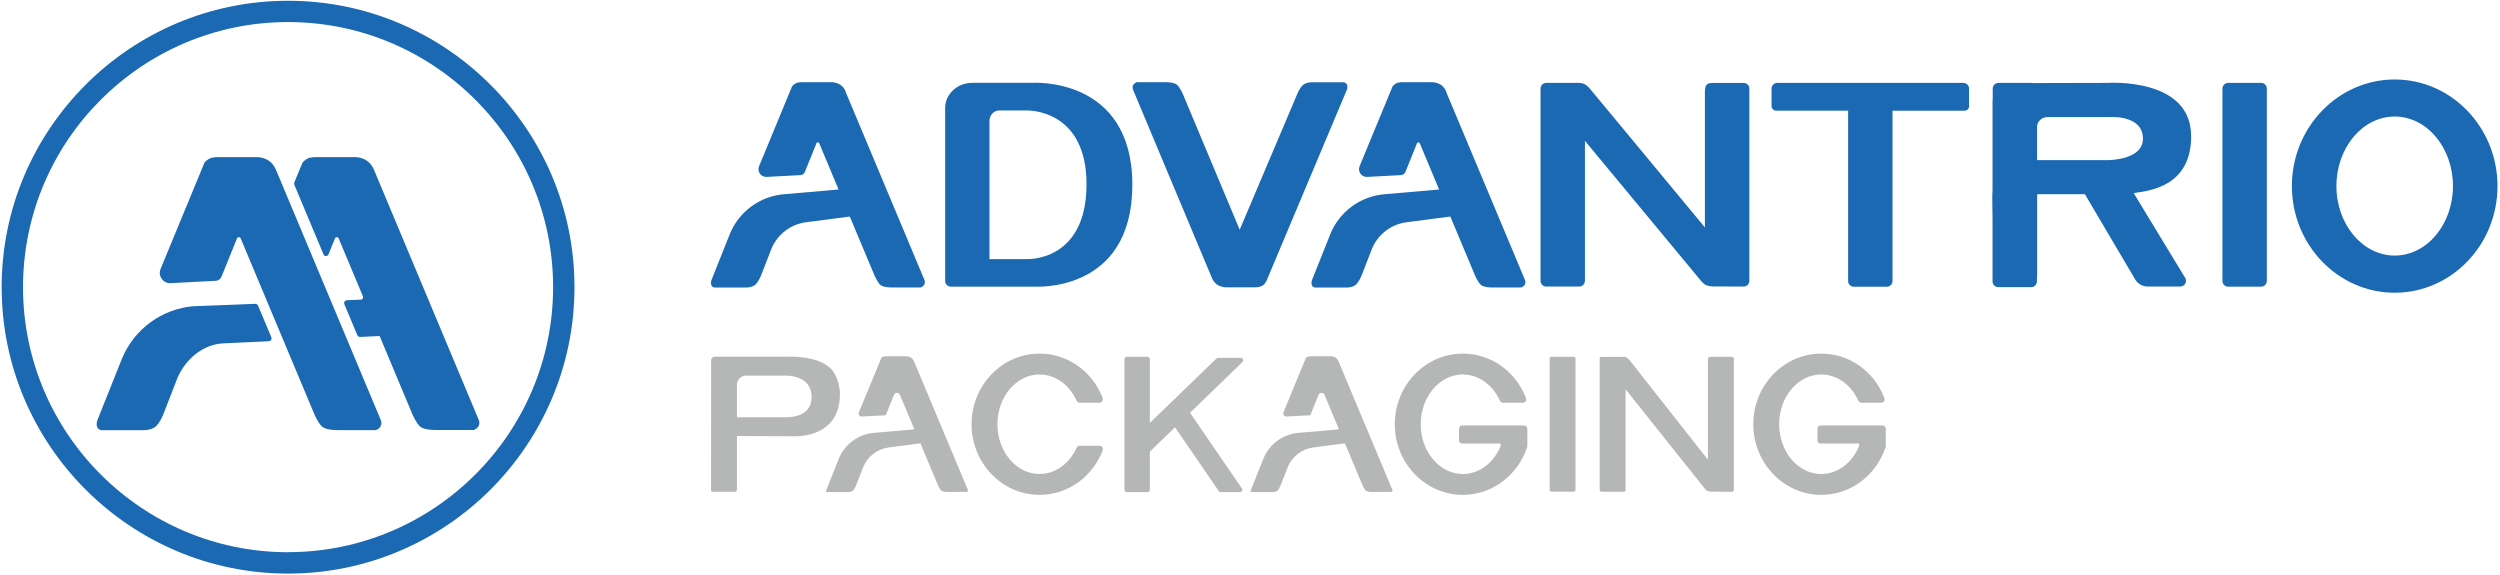 <svg width="274" height="63" viewBox="0 0 274 63" fill="none" xmlns="http://www.w3.org/2000/svg">
<path d="M215.174 9.084H194.787C194.617 9.084 194.455 9.151 194.347 9.266C194.232 9.381 194.164 9.537 194.164 9.706V11.634C194.164 11.905 194.387 12.128 194.658 12.128H202.555V30.797C202.555 30.973 202.622 31.129 202.737 31.244C202.852 31.359 203.008 31.427 203.177 31.427H206.79C207 31.427 207.183 31.325 207.298 31.169C207.372 31.068 207.42 30.939 207.42 30.804V12.135H215.316C215.587 12.135 215.81 11.912 215.81 11.641V9.713C215.81 9.544 215.743 9.388 215.628 9.273C215.513 9.158 215.357 9.09 215.181 9.09L215.174 9.084Z" fill="#1B68B3"/>
<path d="M113.129 9.077H106.565C104.921 9.077 103.588 10.315 103.588 11.838V30.791C103.588 30.96 103.656 31.122 103.771 31.23C103.886 31.346 104.048 31.42 104.224 31.42H113.379V31.413C113.379 31.413 124.104 32.171 124.104 20.255C124.104 8.339 113.142 9.077 113.142 9.077H113.129ZM112.533 28.402H108.446V13.258C108.446 12.629 108.92 12.108 109.502 12.108H112.526C112.526 12.108 119.117 11.865 119.083 20.255C119.049 28.747 112.526 28.395 112.526 28.395L112.533 28.402Z" fill="#1B68B3"/>
<path d="M262.459 8.711C256.247 8.711 251.192 13.956 251.192 20.397C251.192 26.839 256.247 32.083 262.459 32.083C268.67 32.083 273.725 26.839 273.725 20.397C273.725 13.956 268.67 8.711 262.459 8.711ZM262.459 28.01C258.94 28.01 256.071 24.593 256.071 20.39C256.071 16.189 258.933 12.771 262.459 12.771C265.984 12.771 268.846 16.189 268.846 20.39C268.846 24.593 265.984 28.01 262.459 28.01Z" fill="#1B68B3"/>
<path d="M247.823 9.084H244.209C244 9.084 243.817 9.185 243.702 9.341C243.627 9.442 243.58 9.571 243.58 9.706V30.797C243.58 30.973 243.648 31.129 243.763 31.237C243.878 31.352 244.033 31.42 244.203 31.42H247.816C248.026 31.42 248.208 31.318 248.323 31.163C248.398 31.061 248.445 30.933 248.445 30.797V9.706C248.445 9.53 248.378 9.374 248.263 9.266C248.148 9.151 247.992 9.084 247.823 9.084Z" fill="#1B68B3"/>
<path d="M147.591 9.219C147.462 9.009 147.246 9.016 147.246 9.016H143.971C143.971 9.016 143.24 8.962 142.814 9.307C142.441 9.612 142.15 10.37 142.15 10.37L135.871 25.181L129.673 10.383C129.673 10.383 129.341 9.578 128.996 9.287C128.644 8.996 127.792 9.009 127.792 9.009H124.53V9.043C124.395 9.091 124.28 9.179 124.212 9.3C124.124 9.449 124.104 9.645 124.178 9.828L132.813 30.432C132.813 30.432 133.002 30.96 133.455 31.231C133.909 31.501 134.355 31.488 134.355 31.488H137.583C137.583 31.488 138.036 31.508 138.381 31.298C138.727 31.089 138.923 30.507 138.923 30.507L147.618 9.835C147.692 9.652 147.699 9.368 147.604 9.219H147.591Z" fill="#1B68B3"/>
<path d="M191.092 9.091H187.79C187.79 9.091 187.201 9.057 187.012 9.327C186.822 9.598 186.856 10.268 186.856 10.268V24.924L174.298 9.774C174.298 9.774 174.013 9.409 173.702 9.239C173.391 9.07 173.012 9.084 173.012 9.084H169.466C169.29 9.084 169.135 9.158 169.026 9.266C168.911 9.381 168.844 9.537 168.844 9.706V30.784C168.844 30.96 168.911 31.116 169.026 31.224C169.141 31.339 169.297 31.407 169.466 31.407H173.08C173.168 31.407 173.249 31.386 173.323 31.359C173.547 31.265 173.709 31.041 173.709 30.784V15.438L186.322 30.649C186.322 30.649 186.599 31.021 186.87 31.19C187.134 31.359 187.675 31.393 187.675 31.393L191.106 31.407C191.275 31.407 191.437 31.339 191.546 31.224C191.661 31.109 191.728 30.953 191.728 30.784V9.713C191.728 9.537 191.661 9.381 191.546 9.273C191.43 9.158 191.275 9.091 191.106 9.091H191.092Z" fill="#1B68B3"/>
<path d="M92.7 10.065C92.7 10.065 92.511 9.537 92.057 9.266C91.604 8.996 91.157 9.009 91.157 9.009H87.93C87.93 9.009 87.442 8.982 87.158 9.165C86.82 9.388 86.8 9.49 86.8 9.49L83.193 18.218C82.956 18.794 83.403 19.423 84.019 19.389L87.72 19.193C87.943 19.179 88.139 19.037 88.221 18.834L89.479 15.708C89.533 15.566 89.73 15.566 89.79 15.708L91.908 20.77L85.893 21.291C83.295 21.514 81.035 23.165 80.02 25.574L77.976 30.696C77.902 30.879 77.902 31.163 77.99 31.312C78.118 31.521 78.328 31.515 78.328 31.515H81.603C81.603 31.515 82.334 31.569 82.76 31.224C83.132 30.919 83.423 30.161 83.423 30.161L84.56 27.238C85.216 25.675 86.658 24.579 88.343 24.356L93.14 23.733L95.82 30.134C95.82 30.134 96.151 30.94 96.496 31.231C96.848 31.521 97.701 31.508 97.701 31.508H100.962V31.474C101.097 31.427 101.212 31.332 101.287 31.217C101.375 31.068 101.395 30.872 101.321 30.689L92.687 10.085L92.7 10.065Z" fill="#1B68B3"/>
<path d="M158.518 10.065C158.518 10.065 158.329 9.537 157.876 9.266C157.422 8.996 156.976 9.009 156.976 9.009H153.748C153.748 9.009 153.261 8.982 152.977 9.165C152.638 9.388 152.618 9.49 152.618 9.49L149.011 18.218C148.775 18.794 149.221 19.423 149.837 19.389L153.538 19.193C153.762 19.179 153.958 19.037 154.039 18.834L155.298 15.708C155.352 15.566 155.548 15.566 155.609 15.708L157.727 20.77L151.711 21.291C149.113 21.514 146.853 23.165 145.838 25.574L143.794 30.696C143.72 30.879 143.72 31.163 143.808 31.312C143.937 31.521 144.146 31.515 144.146 31.515H147.421C147.421 31.515 148.152 31.569 148.578 31.224C148.951 30.919 149.242 30.161 149.242 30.161L150.378 27.238C151.035 25.675 152.476 24.579 154.161 24.356L158.958 23.733L161.638 30.134C161.638 30.134 161.969 30.94 162.315 31.231C162.666 31.521 163.519 31.508 163.519 31.508H166.78V31.474C166.916 31.427 167.031 31.332 167.105 31.217C167.193 31.068 167.213 30.872 167.139 30.689L158.505 10.085L158.518 10.065Z" fill="#1B68B3"/>
<path d="M240.143 14.822C240.075 8.468 231.008 9.084 231.008 9.084L222.793 9.104C222.746 9.09 222.699 9.084 222.644 9.084H219.031C218.821 9.084 218.639 9.185 218.524 9.341C218.449 9.442 218.402 9.571 218.402 9.706V10.762C218.388 10.856 218.382 10.951 218.382 11.046V20.736C218.321 21.703 218.382 22.826 218.382 24.024V30.845C218.382 31.007 218.442 31.156 218.544 31.264C218.659 31.393 218.821 31.467 219.011 31.467H222.624C222.8 31.467 222.956 31.4 223.064 31.285C223.179 31.17 223.247 31.014 223.247 30.845V30.466C223.26 30.385 223.274 30.303 223.274 30.222V21.284H228.504L234.039 30.662C234.33 31.129 234.845 31.406 235.399 31.406H238.336H238.952C239.453 31.406 239.757 30.852 239.486 30.425L239.229 30.019L233.857 21.169L233.965 21.148C235.785 20.884 240.21 20.33 240.15 14.808L240.143 14.822ZM231.143 17.549H223.267V13.746C223.375 13.225 223.842 12.832 224.39 12.832H230.994C230.994 12.832 234.865 12.467 234.865 15.194C234.865 17.542 231.136 17.542 231.136 17.542L231.143 17.549Z" fill="#1B68B3"/>
<path d="M172.491 39.107H170.022C169.961 39.107 169.907 39.134 169.873 39.181C169.859 39.202 169.839 39.236 169.839 39.283V53.702C169.839 53.75 169.859 53.797 169.893 53.831C169.927 53.865 169.974 53.885 170.022 53.885H172.491C172.552 53.885 172.606 53.858 172.64 53.811C172.654 53.79 172.674 53.757 172.674 53.709V39.29C172.674 39.242 172.654 39.195 172.62 39.161C172.586 39.127 172.539 39.107 172.491 39.107Z" fill="#B5B6B6"/>
<path d="M100.171 39.608C100.171 39.608 100.062 39.323 99.832 39.188C99.589 39.046 99.352 39.046 99.352 39.046H97.139C97.017 39.046 96.835 39.059 96.747 39.114C96.645 39.181 96.605 39.222 96.591 39.235L94.135 45.19C94.094 45.298 94.101 45.413 94.169 45.508C94.237 45.603 94.338 45.65 94.46 45.65L96.99 45.515C97.045 45.515 97.092 45.474 97.112 45.427L97.972 43.288C98.026 43.153 98.154 43.065 98.303 43.059C98.452 43.059 98.581 43.146 98.635 43.282L100.218 47.057L95.766 47.443C94.074 47.592 92.612 48.654 91.956 50.218L90.562 53.716C90.535 53.783 90.535 53.885 90.555 53.912C90.555 53.919 90.576 53.932 90.576 53.932H92.822C92.951 53.939 93.282 53.932 93.458 53.79C93.627 53.655 93.79 53.283 93.837 53.168L94.615 51.165C95.103 50.014 96.172 49.203 97.403 49.04L100.874 48.587L102.783 53.134C102.864 53.323 103.04 53.675 103.175 53.783C103.29 53.878 103.642 53.919 103.838 53.919L105.99 53.905C106.031 53.892 106.058 53.865 106.078 53.838C106.091 53.81 106.112 53.763 106.085 53.702L100.178 39.608H100.171Z" fill="#B5B6B6"/>
<path d="M146.704 39.608C146.704 39.608 146.596 39.323 146.366 39.188C146.122 39.046 145.885 39.046 145.885 39.046H143.673C143.558 39.046 143.368 39.059 143.28 39.114C143.179 39.181 143.138 39.222 143.124 39.235L140.668 45.19C140.628 45.298 140.641 45.413 140.702 45.508C140.77 45.603 140.871 45.65 140.993 45.65L143.524 45.515C143.578 45.515 143.625 45.474 143.645 45.427L144.505 43.288C144.559 43.153 144.688 43.065 144.836 43.059C144.985 43.059 145.114 43.146 145.168 43.282L146.751 47.057L142.299 47.443C140.607 47.592 139.146 48.654 138.489 50.218L137.095 53.716C137.068 53.783 137.068 53.885 137.089 53.912C137.089 53.919 137.109 53.932 137.109 53.932H139.355C139.484 53.939 139.816 53.932 139.992 53.79C140.161 53.655 140.323 53.283 140.37 53.168L141.149 51.165C141.636 50.014 142.698 49.203 143.936 49.04L147.401 48.587L149.309 53.134C149.39 53.33 149.566 53.675 149.702 53.783C149.817 53.878 150.162 53.919 150.365 53.919L152.516 53.905C152.557 53.892 152.584 53.865 152.604 53.838C152.618 53.81 152.638 53.763 152.611 53.702L146.704 39.608Z" fill="#B5B6B6"/>
<path d="M120.504 48.851H118.338C118.196 48.851 118.061 48.938 118 49.067C117.195 50.847 115.632 51.95 113.933 51.95C111.389 51.95 109.319 49.5 109.319 46.496C109.319 43.492 111.389 41.042 113.933 41.042C115.632 41.042 117.195 42.145 118 43.925C118.061 44.053 118.19 44.141 118.338 44.141H120.504C120.632 44.141 120.741 44.08 120.815 43.979C120.889 43.877 120.903 43.749 120.856 43.627C119.712 40.67 116.999 38.755 113.933 38.755C109.826 38.755 106.483 42.226 106.483 46.496C106.483 50.766 109.826 54.237 113.933 54.237C116.999 54.237 119.712 52.322 120.856 49.365C120.903 49.25 120.889 49.121 120.815 49.013C120.747 48.911 120.632 48.851 120.504 48.851Z" fill="#B5B6B6"/>
<path d="M167.051 46.631H160.25C160.061 46.631 159.905 46.787 159.905 46.976V48.269C159.905 48.458 160.061 48.614 160.25 48.614H164.493L164.446 48.905C164.432 48.979 164.412 49.02 164.398 49.06C163.586 50.847 162.03 51.95 160.325 51.95C157.781 51.95 155.71 49.5 155.71 46.496C155.71 43.492 157.781 41.042 160.325 41.042C162.023 41.042 163.586 42.145 164.392 43.925C164.452 44.053 164.581 44.141 164.73 44.141H166.895C167.024 44.141 167.132 44.08 167.206 43.979C167.281 43.877 167.294 43.749 167.247 43.627C166.104 40.67 163.39 38.755 160.325 38.755C156.218 38.755 152.868 42.226 152.868 46.496C152.868 50.766 156.211 54.237 160.325 54.237C163.532 54.237 166.374 52.112 167.396 48.945C167.396 48.938 167.396 48.891 167.396 48.871V46.983C167.396 46.794 167.24 46.638 167.051 46.638V46.631Z" fill="#B5B6B6"/>
<path d="M206.337 46.631H199.537C199.347 46.631 199.192 46.787 199.192 46.976V48.269C199.192 48.458 199.347 48.614 199.537 48.614H203.779L203.732 48.905C203.718 48.979 203.698 49.02 203.685 49.06C202.873 50.847 201.316 51.95 199.611 51.95C197.067 51.95 194.996 49.5 194.996 46.496C194.996 43.492 197.067 41.042 199.611 41.042C201.31 41.042 202.873 42.145 203.678 43.925C203.739 44.053 203.867 44.141 204.016 44.141H206.181C206.31 44.141 206.418 44.08 206.493 43.979C206.567 43.877 206.581 43.749 206.533 43.627C205.39 40.67 202.676 38.755 199.611 38.755C195.504 38.755 192.161 42.226 192.161 46.496C192.161 50.766 195.504 54.237 199.611 54.237C202.818 54.237 205.66 52.112 206.682 48.945C206.682 48.938 206.682 48.891 206.682 48.871V46.983C206.682 46.794 206.527 46.638 206.337 46.638V46.631Z" fill="#B5B6B6"/>
<path d="M189.84 39.107H187.58C187.438 39.1 187.283 39.127 187.249 39.168C187.201 39.236 187.174 39.479 187.188 39.655V50.38L178.615 39.493C178.567 39.432 178.418 39.263 178.283 39.188C178.161 39.12 177.985 39.114 177.938 39.114H175.502C175.455 39.114 175.407 39.134 175.38 39.168C175.346 39.202 175.326 39.249 175.326 39.297V53.709C175.326 53.77 175.353 53.811 175.38 53.838C175.414 53.872 175.461 53.892 175.509 53.892H177.979C177.979 53.892 178.026 53.892 178.053 53.878C178.121 53.851 178.161 53.784 178.161 53.844V42.666L186.775 53.466C186.85 53.56 186.985 53.716 187.086 53.784C187.174 53.838 187.391 53.878 187.519 53.885L189.847 53.899C189.895 53.899 189.942 53.878 189.976 53.844C190.01 53.811 190.03 53.763 190.03 53.716V39.303C190.03 39.256 190.01 39.209 189.976 39.175C189.942 39.141 189.895 39.12 189.847 39.12L189.84 39.107Z" fill="#B5B6B6"/>
<path d="M91.11 40.453C89.635 38.87 86.076 39.093 86.076 39.093H78.335C78.118 39.093 77.942 39.269 77.942 39.486L77.929 53.729C77.929 53.79 77.956 53.831 77.976 53.851C78.01 53.885 78.057 53.905 78.105 53.905H80.574C80.622 53.905 80.669 53.885 80.703 53.851C80.723 53.831 80.757 53.783 80.757 53.723V53.411C80.771 53.371 80.771 53.337 80.771 53.296V47.788L87.057 47.815C87.057 47.815 92.057 48.106 92.057 43.207C92.057 42.26 91.699 41.069 91.103 40.44L91.11 40.453ZM86.157 45.731H80.771V41.983C80.872 41.509 81.298 41.164 81.786 41.164H86.055C86.096 41.164 88.911 41.049 88.951 43.458C88.978 45.291 87.409 45.731 86.157 45.731Z" fill="#B5B6B6"/>
<path d="M133.319 39.297L123.237 49.04L124.814 50.664L136.182 39.675C136.351 39.513 136.236 39.222 135.999 39.222H133.502C133.434 39.222 133.367 39.249 133.319 39.297Z" fill="#B5B6B6"/>
<path d="M136.107 53.526L129.869 44.425L128.008 45.704L133.577 53.824C133.624 53.898 133.705 53.939 133.793 53.939H135.898C136.107 53.939 136.236 53.702 136.114 53.526H136.107Z" fill="#B5B6B6"/>
<path d="M123.237 39.371V53.675C123.244 53.817 123.366 53.939 123.508 53.939H125.761C125.903 53.939 126.025 53.824 126.025 53.675V39.371C126.025 39.229 125.91 39.107 125.761 39.107H123.501C123.359 39.107 123.237 39.222 123.237 39.371Z" fill="#B5B6B6"/>
<path d="M31.572 0.084C14.263 0.084 0.182 14.165 0.182 31.474C0.182 48.783 14.263 62.864 31.572 62.864C48.88 62.864 62.962 48.783 62.962 31.474C62.962 14.165 48.874 0.084 31.572 0.084ZM31.572 60.523C15.555 60.523 2.523 47.49 2.523 31.474C2.523 15.458 15.549 2.418 31.572 2.418C47.595 2.418 60.62 15.451 60.62 31.467C60.62 47.484 47.588 60.516 31.572 60.516V60.523Z" fill="#1B68B3"/>
<path d="M52.48 46.043L40.997 18.631C40.997 18.631 40.746 17.934 40.138 17.569C39.529 17.203 38.94 17.224 38.94 17.224H34.643C34.643 17.224 33.993 17.19 33.621 17.427C33.168 17.718 33.141 17.86 33.141 17.86L32.275 19.951C32.227 20.059 32.227 20.181 32.275 20.289L35.455 27.881C35.557 28.125 35.902 28.125 36.003 27.881L36.707 26.135C36.781 25.946 37.045 25.946 37.12 26.135L39.779 32.482C39.846 32.652 39.731 32.834 39.549 32.841L38.026 32.902C37.803 32.909 37.661 33.139 37.742 33.342L39.163 36.732C39.217 36.854 39.339 36.935 39.474 36.928L41.606 36.827L45.158 45.305C45.158 45.305 45.598 46.374 46.058 46.76C46.525 47.145 47.662 47.125 47.662 47.125H52.006V47.078C52.189 47.017 52.344 46.895 52.432 46.733C52.547 46.53 52.581 46.279 52.48 46.036V46.043Z" fill="#1B68B3"/>
<path d="M21.198 33.558C17.741 33.856 14.729 36.055 13.39 39.256L10.669 46.063C10.568 46.306 10.568 46.685 10.69 46.882C10.859 47.159 11.143 47.152 11.143 47.152H15.501C15.501 47.152 16.475 47.227 17.037 46.767C17.538 46.361 17.923 45.352 17.923 45.352L19.432 41.462C20.312 39.377 22.227 37.74 24.466 37.632L29.46 37.402C29.683 37.388 29.826 37.165 29.738 36.962L28.283 33.497C28.229 33.376 28.107 33.294 27.978 33.301L21.191 33.565L21.198 33.558Z" fill="#1B68B3"/>
<path d="M30.252 18.631C30.252 18.631 30.001 17.934 29.392 17.569C28.783 17.203 28.195 17.224 28.195 17.224H23.898C23.898 17.224 23.248 17.19 22.876 17.427C22.423 17.718 22.396 17.86 22.396 17.86L17.598 29.478C17.287 30.243 17.876 31.075 18.701 31.034L23.627 30.777C23.925 30.764 24.182 30.574 24.29 30.297L25.968 26.135C26.043 25.946 26.307 25.946 26.381 26.135L34.42 45.319C34.42 45.319 34.86 46.388 35.32 46.773C35.787 47.159 36.923 47.139 36.923 47.139H41.268V47.091C41.45 47.031 41.606 46.909 41.694 46.746C41.809 46.543 41.843 46.293 41.741 46.049L30.258 18.638L30.252 18.631Z" fill="#1B68B3"/>
</svg>
